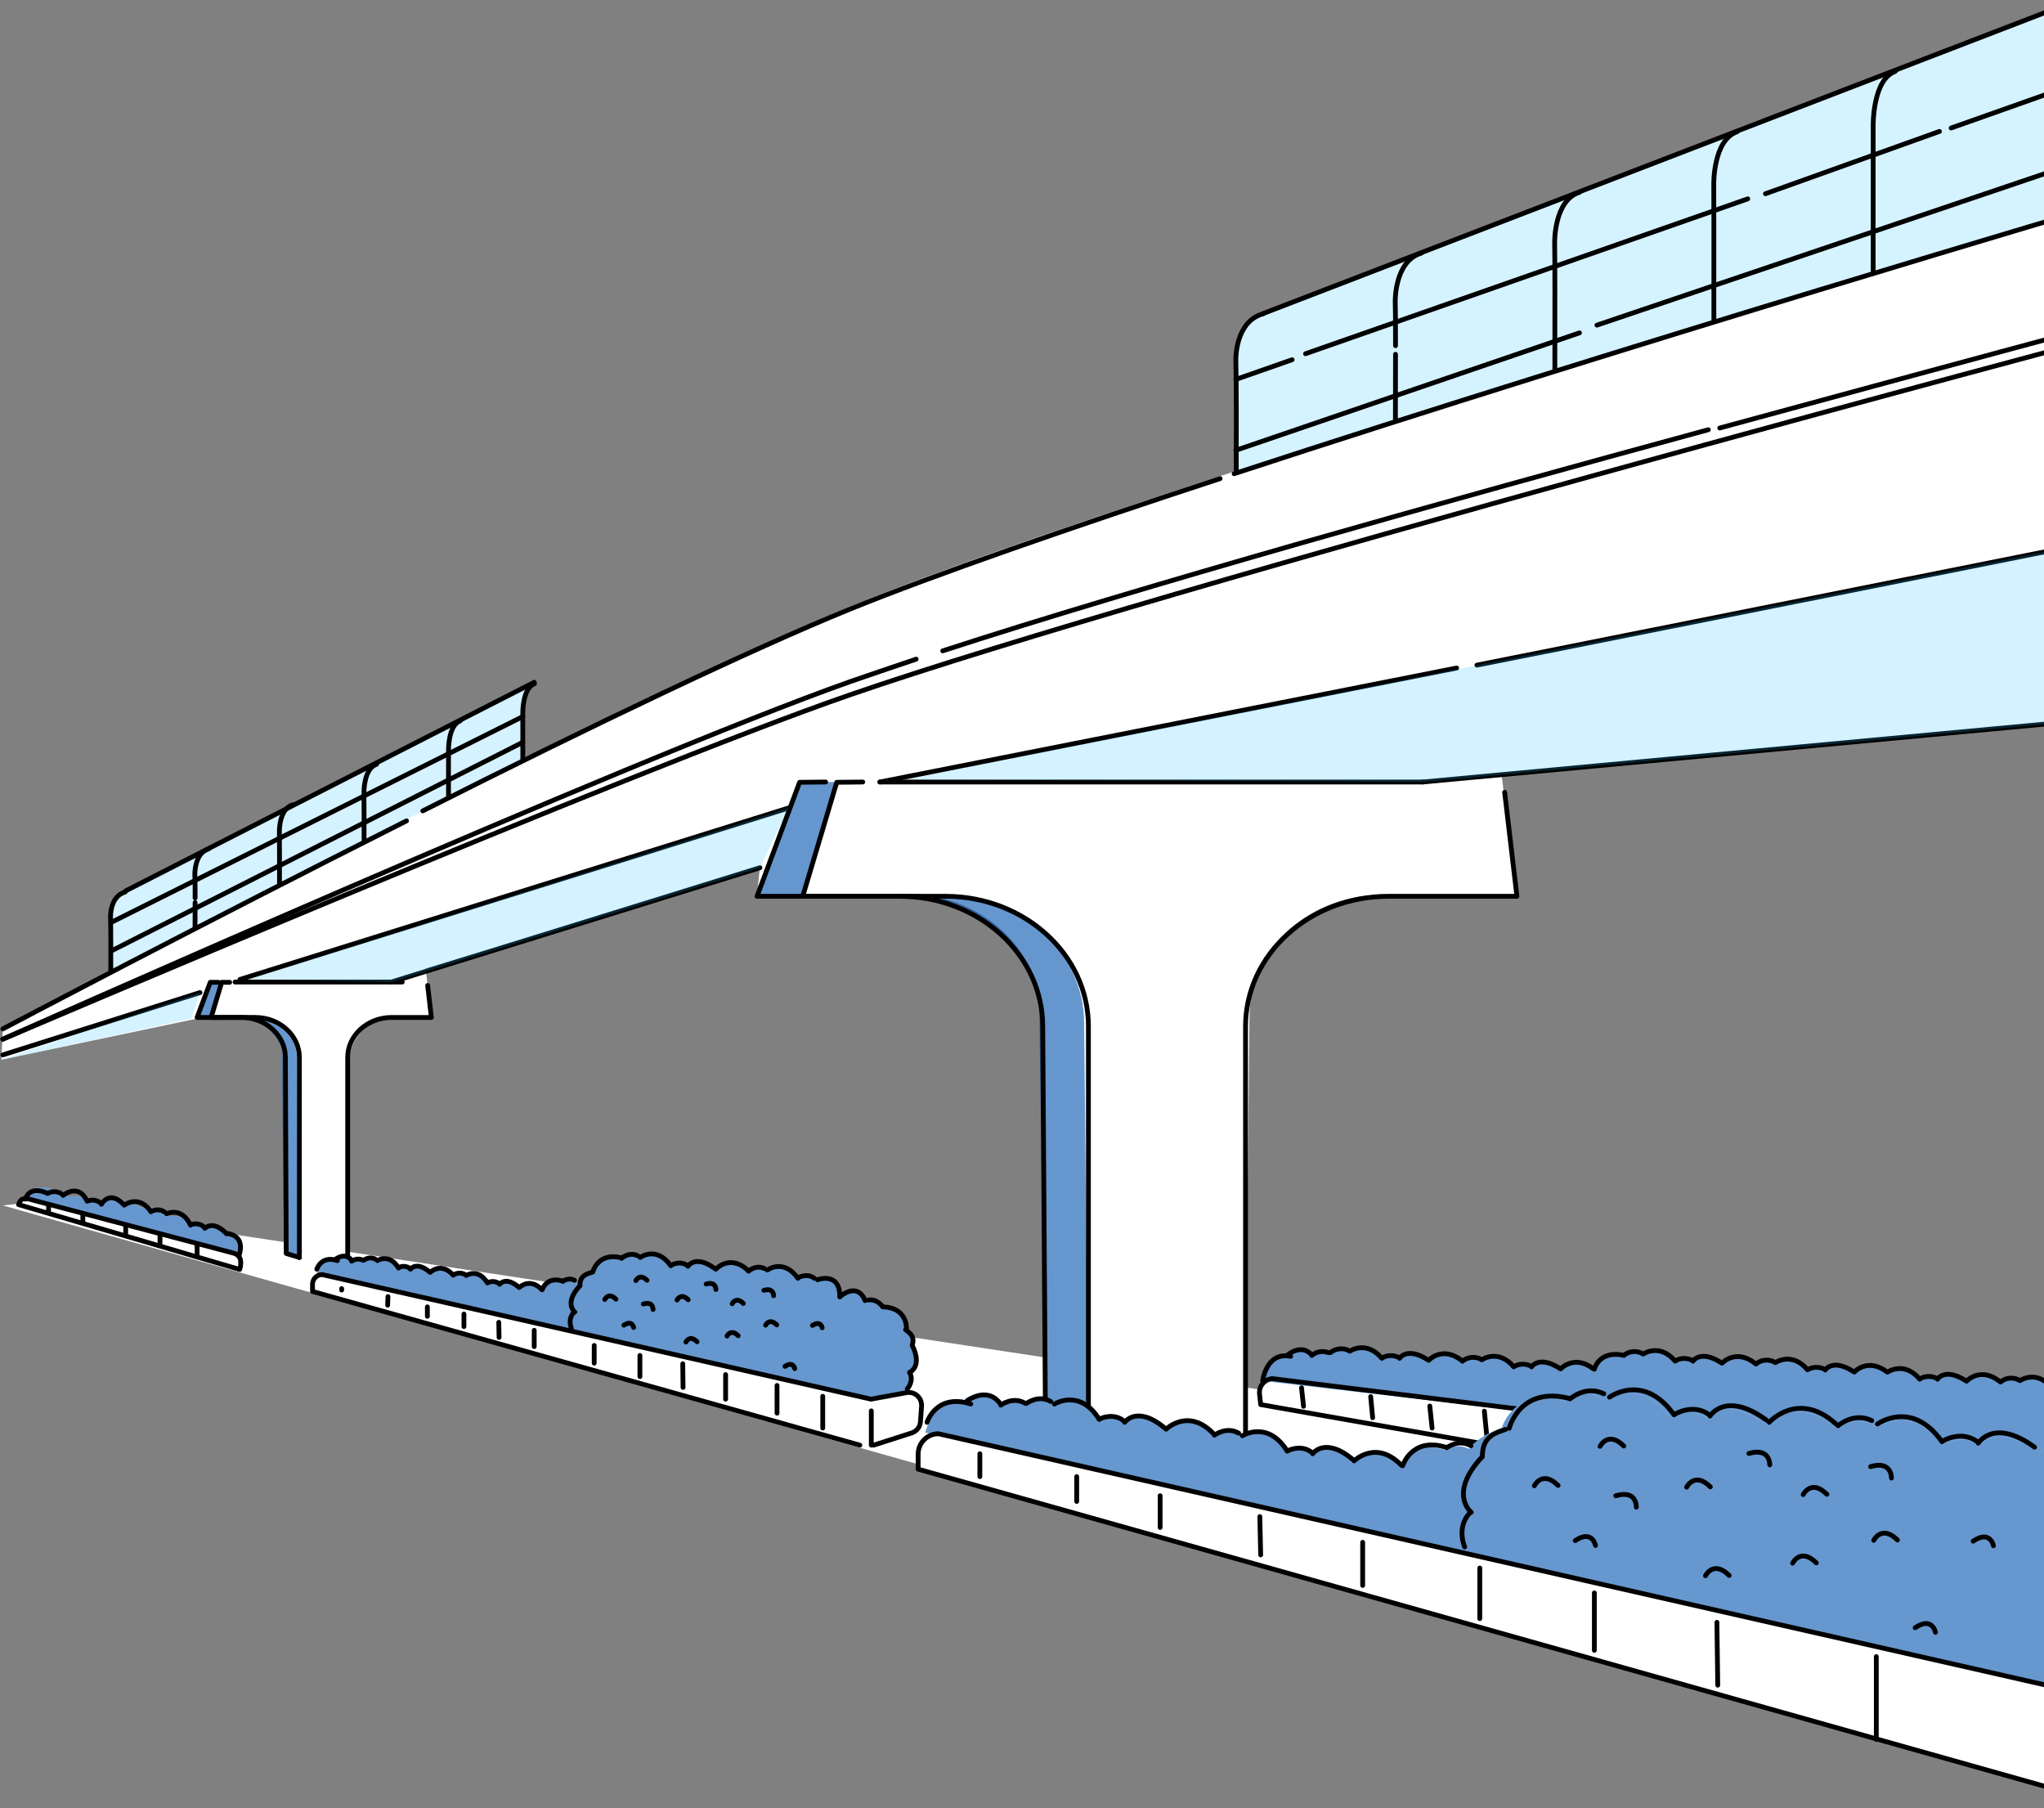 <?xml version="1.0" encoding="utf-8"?>
<!-- Generator: Adobe Illustrator 25.4.1, SVG Export Plug-In . SVG Version: 6.00 Build 0)  -->
<svg version="1.1" id="レイヤー_1" xmlns="http://www.w3.org/2000/svg" xmlns:xlink="http://www.w3.org/1999/xlink" x="0px"
	 y="0px" viewBox="0 0 715.5 632.8" style="enable-background:new 0 0 715.5 632.8;" xml:space="preserve">
<rect x="0" y="0" width="715.5" height="632.8" fill="#808080" stroke="none"/>
<style type="text/css">
	.st0{clip-path:url(#SVGID_00000026128699708362461520000001867104770069341842_);}
	.st1{fill:#FFFFFF;}
	.st2{opacity:0.2;fill:#2CC2FF;enable-background:new    ;}
	.st3{fill:none;stroke:#000000;stroke-width:1.68;stroke-linecap:round;stroke-linejoin:round;}
	.st4{opacity:0.2;}
	.st5{fill:#2CC2FF;}
	.st6{opacity:0.6;fill:#0051AE;enable-background:new    ;}
	.st7{opacity:0.6;}
	.st8{fill:#0051AE;}
</style>
<g id="レイヤー_2_00000009582697565867060730000016931031554566755738_">
	<g id="MV">
		<g>
			<defs>
				<rect id="SVGID_1_" x="-2.5" y="-76.7" width="718" height="743"/>
			</defs>
			<clipPath id="SVGID_00000060709436014874055410000007063928656404931490_">
				<use xlink:href="#SVGID_1_"  style="overflow:visible;"/>
			</clipPath>
			<g style="clip-path:url(#SVGID_00000060709436014874055410000007063928656404931490_);">
				<path class="st1" d="M183,298.2v-48.7c0,0-0.1-8.7,4.1-10.2l0.2-0.7L44.2,312.1c-5.7,1.6-5.5,9.3-5.5,9.3c0.2,9.5,0,28.4,0,28.4
					L183,298.2z"/>
				<path class="st2" d="M183,298.2v-48.7c0,0-0.1-8.7,4.1-10.2l0.4-0.8L44.2,312.1c-5.7,1.6-5.5,9.3-5.5,9.3c0.2,9.5,0,28.4,0,28.4
					L183,298.2z"/>
				<path class="st3" d="M38.7,355.8c0,0,0.2-26.2,0-35c0,0-0.2-7.1,5.1-8.6"/>
				<path class="st3" d="M68.3,314.3c0-4.4,0-6.5-0.1-8.2c0,0-0.2-7.5,4.8-9"/>
				<path class="st3" d="M68.2,344.6c0,0,0.1-17,0.1-28.7"/>
				<path class="st3" d="M97.8,333.3c0,0,0.1-37.8,0-42.2c0,0-0.2-7.9,4.6-9.4"/>
				<path class="st3" d="M127.4,323.1c0,0,0.1-43.6,0-45.8c0,0-0.1-8.3,4.4-9.8"/>
				<path class="st3" d="M157,311.8v-49.3c0,0-0.1-8.7,4.1-10.2"/>
				<path class="st3" d="M183,298.8v-49.3c0,0-0.1-8.7,4.1-10.2"/>
				<line class="st3" x1="187" y1="238.8" x2="44" y2="311.8"/>
				<line class="st3" x1="39" y1="322.8" x2="183" y2="250.8"/>
				<line class="st3" x1="39" y1="332.8" x2="183" y2="259.8"/>
				<path class="st1" d="M725.2,0.8L443,109.5c-10.7,3-10.4,17.5-10.4,17.5c0.4,17.9,0,64.9,0,64.9l286.2-76.5L725.2,0.8z"/>
				<g class="st4">
					<path class="st5" d="M725.2,0.8L443,109.5c-10.7,3-10.4,17.5-10.4,17.5c0.4,17.9,0,64.9,0,64.9l286.2-76.5L725.2,0.8z"/>
				</g>
				<path class="st3" d="M432.6,191.8c0,0,0.4-49.5,0-65.9c0,0-0.3-13.4,9.6-16.1"/>
				<path class="st3" d="M488.5,121c0-8.3,0-12.2-0.1-15.5c0,0-0.3-14.1,9.1-16.9"/>
				<path class="st3" d="M488.4,178.2c0,0,0.1-32,0.1-54.2"/>
				<path class="st3" d="M544.2,164.5c0,0,0.2-71.2,0-79.5c0,0-0.3-14.9,8.7-17.7"/>
				<path class="st3" d="M599.9,150.8c0,0,0.1-82.1,0-86.2c0,0-0.3-15.6,8.2-18.5"/>
				<path class="st3" d="M655.7,137.2v-93c0,0-0.3-16.3,7.7-19.2"/>
				<line class="st3" x1="725.2" y1="0.8" x2="442" y2="109.8"/>
				<line class="st3" x1="683" y1="44.8" x2="726.8" y2="29.3"/>
				<line class="st3" x1="618" y1="67.8" x2="678.9" y2="46"/>
				<line class="st3" x1="457" y1="123.8" x2="611.8" y2="69.6"/>
				<line class="st3" x1="432.6" y1="132.8" x2="452.3" y2="125.9"/>
				<line class="st3" x1="559" y1="113.8" x2="742" y2="51.9"/>
				<line class="st3" x1="432.6" y1="157.6" x2="552.9" y2="116.5"/>
				<path class="st1" d="M765.6,63.7c0,0-355.1,102.2-468.1,148.6C220.1,244,1,360.1,1,360.1l-0.5,10.8L69,356.5l15-0.2
					c8.1,0.1,14.7,6,14.9,13.4l1.2,68.9l21.6,1.4l0.6-68.7c0.1-9,8.5-16.2,18.4-15.8l10.3,0.4l-2-16.9l117-35.5l-1,10l51.4-0.7
					c26.1-0.3,47.6,18.7,47.9,42.4l1.5,119.9L9,421l-8,0.9l746,210.9L740.9,530L436,485.6l1.4-131c0.6-23.2,21.5-41.7,47-41.4
					l46.6,0.5l-5.4-42.6l229.5-21.4L765.6,63.7z"/>
				<path class="st6" d="M103.9,370l0.5,70.2l-5-1.4l-0.7-69.8c0-5.9-6.7-12.4-13.7-12.4l2.4-0.1C96.4,356.2,103.9,362.3,103.9,370z
					"/>
				<path class="st6" d="M379.5,358l1.5,148.5l-15-4.5l-2.2-147.4c0-19.3-20.2-40.4-41.4-40.4l7.3-0.2
					C356.9,313.2,379.5,333.1,379.5,358z"/>
				<polygon class="st6" points="281,313.7 265,313.7 280,273.7 293,273.7 				"/>
				<polygon class="st6" points="74,356.5 69,356.5 74,343.7 78,343.7 				"/>
				<path class="st3" d="M432,165.8c137.2-45,307-95,307-95"/>
				<path class="st3" d="M148,283.8c58.6-29.6,115.1-56.6,149.5-70.6c29.6-12,76.8-28.4,129.6-45.7"/>
				<path class="st3" d="M1,360.1c0,0,67.8-35.8,141.3-72.8"/>
				<path class="st3" d="M602,149.8c78.9-21.5,137-37.1,137-37.1"/>
				<path class="st3" d="M330,227.8c66.8-21.8,178.3-53,268-77.4"/>
				<path class="st3" d="M1,363.7c0,0,219.9-98,296.5-125.1c6.9-2.4,14.6-5,23.2-7.9"/>
				<path class="st3" d="M1,363.7c0,0,220.2-94.1,296.5-120.5c107.8-37.3,441.5-126,441.5-126"/>
				<line class="st3" x1="517" y1="232.8" x2="754" y2="185.5"/>
				<line class="st3" x1="308" y1="273.7" x2="509.9" y2="233.8"/>
				<line class="st3" x1="84" y1="342.8" x2="276" y2="282.8"/>
				<line class="st3" x1="70" y1="347.4" x2="1" y2="369.2"/>
				<line class="st3" x1="498" y1="273.7" x2="801" y2="245.5"/>
				<line class="st3" x1="308" y1="273.7" x2="498" y2="273.7"/>
				<path class="st3" d="M526.7,277.3l4.3,36.4h-45c-27.6,0-50,20.4-50,45.5v147.3h-55V359.2c0-25.1-22.4-45.5-50-45.5h-50
					l11.9-39.9l9.1-0.1"/>
				<path class="st3" d="M381,506.5l-15-4.5l-1-142.8c0-25.1-22.4-45.5-50-45.5h-50l14.9-39.9l9.1-0.1"/>
				<line class="st3" x1="82.3" y1="343.7" x2="140.8" y2="343.7"/>
				<path class="st3" d="M104.8,440.1v-70c0-7.7-6.9-14-15.4-14H73.9l3.7-12.3h2.8"/>
				<path class="st3" d="M149.7,344.9l1.3,11.2h-13.9c-8.5,0-15.4,6.3-15.4,14v70"/>
				<path class="st3" d="M104.8,440.1l-4.6-1.4l-0.3-68.6c0-7.7-6.9-14-15.4-14H69l4.6-12.3h2.8"/>
				<line class="st3" x1="326" y1="502" x2="749" y2="609.3"/>
				<line class="st3" x1="266" y1="303.7" x2="137" y2="343.7"/>
				<polygon class="st2" points="754,185.5 755.1,249.8 498,273.7 317,272.8 				"/>
				<polygon class="st2" points="266,303.7 137,343.7 87,342.8 276,282.8 				"/>
				<polygon class="st2" points="67,356.5 0,371 70,347.4 				"/>
				<path class="st1" d="M732.2,517.9l-286.9-35.4c-2.7,0.3-4.7,2.7-4.4,5.4l0.4,3.7l287.1,50.5L732.2,517.9z"/>
				<path class="st1" d="M734.7,486.4l-0.5-0.3c-7.2-4.5-9.7-0.4-9.7-0.4l-0.1-0.2c-1.8-1-4.1-1-5.9,0l-0.2,0.2
					c-5.5-6.5-11.2-2.5-11.2-2.5l-1-0.5c-2-0.7-4.2-0.4-5.8,1l-0.4-0.3c-6.8-5.2-11.5,0-11.5,0l-0.5-0.3c-7.2-4.5-9.7-0.4-9.7-0.4
					l-0.1-0.2c-1.8-1-4.1-1-5.9,0l-0.2,0.2c-5.5-6.5-11.2-2.5-11.2-2.5h-0.2c-6.8-5.2-11.5,0-11.5,0l-0.5-0.3
					c-7.2-4.5-9.7-0.4-9.7-0.4l-0.1-0.2c-1.8-1-4.1-1-5.9,0l-0.2,0.1c-5.5-6.5-11.2-2.5-11.2-2.5l-1-0.5c-2-0.7-4.2-0.4-5.8,1
					l-0.4-0.3c-6.8-5.2-11.5,0-11.5,0l-0.5-0.3c-7.2-4.5-9.7-0.4-9.7-0.4l-0.1-0.2c-1.8-1-4.1-1-5.9,0l-0.2,0.2
					c-5.5-6.5-11.2-2.5-11.2-2.5l-1-0.5c-2-0.7-4.2-0.4-5.8,1l-0.2-0.1c-8.6-1.7-10.1,4.9-10.1,4.9l-0.3-0.1c-6.8-5.2-11.5,0-11.5,0
					l-0.5-0.3c-7.2-4.5-9.7-0.4-9.7-0.4l-0.1-0.2c-1.8-1-4.1-1-5.9,0l-0.2,0.2c-5.5-6.5-11.2-2.5-11.2-2.5l-1-0.5
					c-2-0.7-4.2-0.3-5.8,1l-0.3-0.3c-6.8-5.2-11.5,0-11.5,0l-0.5-0.3c-7.2-4.5-9.7-0.4-9.7-0.4l-0.1-0.2c-1.8-1-4.1-1-5.9,0
					l-0.2,0.2c-5.5-6.5-11.2-2.5-11.2-2.5l-1-0.5c-2-0.7-4.2-0.3-5.8,1H465c-2-0.7-4.2-0.4-5.8,1l-0.3-0.5c-3.7-3.6-8.1,0.3-8.1,0.3
					l1,0.5c-8.6-1.7-9.8,8.6-9.8,8.6l280,32.6l24.1-29C739.5,481.2,734.7,486.4,734.7,486.4z"/>
				<line class="st3" x1="455.6" y1="485.7" x2="456.3" y2="492.2"/>
				<g class="st7">
					<path class="st8" d="M734.7,486.4l-0.5-0.3c-7.2-4.5-9.7-0.4-9.7-0.4l-0.1-0.2c-1.8-1-4.1-1-5.9,0l-0.2,0.2
						c-5.5-6.5-11.2-2.5-11.2-2.5l-1-0.5c-2-0.7-4.2-0.4-5.8,1l-0.4-0.3c-6.8-5.2-11.5,0-11.5,0l-0.5-0.3c-7.2-4.5-9.7-0.4-9.7-0.4
						l-0.1-0.2c-1.8-1-4.1-1-5.9,0l-0.2,0.2c-5.5-6.5-11.2-2.5-11.2-2.5h-0.2c-6.8-5.2-11.5,0-11.5,0l-0.5-0.3
						c-7.2-4.5-9.7-0.4-9.7-0.4l-0.1-0.2c-1.8-1-4.1-1-5.9,0l-0.2,0.1c-5.5-6.5-11.2-2.5-11.2-2.5l-1-0.5c-2-0.7-4.2-0.4-5.8,1
						l-0.4-0.3c-6.8-5.2-11.5,0-11.5,0l-0.5-0.3c-7.2-4.5-9.7-0.4-9.7-0.4l-0.1-0.2c-1.8-1-4.1-1-5.9,0l-0.2,0.2
						c-5.5-6.5-11.2-2.5-11.2-2.5l-1-0.5c-2-0.7-4.2-0.4-5.8,1l-0.2-0.1c-8.6-1.7-10.1,4.9-10.1,4.9l-0.3-0.1
						c-6.8-5.2-11.5,0-11.5,0l-0.5-0.3c-7.2-4.5-9.7-0.4-9.7-0.4l-0.1-0.2c-1.8-1-4.1-1-5.9,0l-0.2,0.2c-5.5-6.5-11.2-2.5-11.2-2.5
						l-1-0.5c-2-0.7-4.2-0.3-5.8,1l-0.3-0.3c-6.8-5.2-11.5,0-11.5,0l-0.5-0.3c-7.2-4.5-9.7-0.4-9.7-0.4l-0.1-0.2c-1.8-1-4.1-1-5.9,0
						l-0.2,0.2c-5.5-6.5-11.2-2.5-11.2-2.5l-1-0.5c-2-0.7-4.2-0.3-5.8,1H465c-2-0.7-4.2-0.4-5.8,1l-0.3-0.5
						c-3.7-3.6-8.1,0.3-8.1,0.3l1,0.5c-8.6-1.7-9.8,8.6-9.8,8.6l280,32.6l24.1-29C739.5,481.2,734.7,486.4,734.7,486.4z"/>
				</g>
				<path class="st3" d="M732.2,517.9l-286.9-35.4c-2.7,0.3-4.7,2.7-4.4,5.4l0.4,3.7l287.1,50.5"/>
				<line class="st3" x1="479.8" y1="488.8" x2="480.5" y2="496.2"/>
				<line class="st3" x1="500.5" y1="492.1" x2="501.3" y2="499.8"/>
				<line class="st3" x1="519.6" y1="493.9" x2="520.5" y2="503.2"/>
				<line class="st3" x1="537.8" y1="496.3" x2="538.9" y2="505.5"/>
				<line class="st3" x1="553.8" y1="498.9" x2="554.8" y2="508.5"/>
				<line class="st3" x1="571.3" y1="511.1" x2="570.4" y2="501.4"/>
				<line class="st3" x1="612.8" y1="508.8" x2="613.5" y2="516.2"/>
				<line class="st3" x1="633.5" y1="512.1" x2="634.3" y2="519.8"/>
				<line class="st3" x1="652.6" y1="513.9" x2="653.5" y2="523.2"/>
				<line class="st3" x1="670.8" y1="516.3" x2="671.9" y2="525.5"/>
				<line class="st3" x1="686.8" y1="518.8" x2="687.8" y2="528.5"/>
				<line class="st3" x1="704.3" y1="531.1" x2="703.4" y2="521.4"/>
				<path class="st3" d="M746.2,486.4c-6.8-5.2-11.5,0-11.5,0l-0.5-0.3c-7.2-4.5-9.7-0.4-9.7-0.4l-0.1-0.2c-1.8-1-4.1-1-5.9,0
					l-0.2,0.2c-5.5-6.5-11.2-2.5-11.2-2.5l-1-0.5c-2-0.7-4.2-0.4-5.8,1l-0.4-0.3c-6.8-5.2-11.5,0-11.5,0l-0.5-0.3
					c-7.2-4.5-9.7-0.4-9.7-0.4l-0.1-0.2c-1.8-1-4.1-1-5.9,0l-0.2,0.2c-5.5-6.5-11.2-2.5-11.2-2.5h-0.2c-6.8-5.2-11.5,0-11.5,0
					l-0.5-0.3c-7.2-4.5-9.7-0.4-9.7-0.4l-0.1-0.2c-1.8-1-4.1-1-5.9,0l-0.2,0.1c-5.5-6.5-11.2-2.5-11.2-2.5l-1-0.5
					c-2-0.7-4.2-0.4-5.8,1l-0.4-0.3c-6.8-5.2-11.5,0-11.5,0l-0.5-0.3c-7.2-4.5-9.7-0.4-9.7-0.4l-0.1-0.2c-1.8-1-4.1-1-5.9,0
					l-0.2,0.2c-5.5-6.5-11.2-2.5-11.2-2.5l-1-0.5c-2-0.7-4.2-0.4-5.8,1l-0.2-0.1c-8.6-1.7-10.1,4.9-10.1,4.9l-0.3-0.1
					c-6.8-5.2-11.5,0-11.5,0l-0.5-0.3c-7.2-4.5-9.7-0.4-9.7-0.4l-0.1-0.2c-1.8-1-4.1-1-5.9,0l-0.2,0.2c-5.5-6.5-11.2-2.5-11.2-2.5
					l-1-0.5c-2-0.7-4.2-0.3-5.8,1l-0.3-0.3c-6.8-5.2-11.5,0-11.5,0l-0.5-0.3c-7.2-4.5-9.7-0.4-9.7-0.4l-0.1-0.2c-1.8-1-4.1-1-5.9,0
					l-0.2,0.2c-5.5-6.5-11.2-2.5-11.2-2.5l-1-0.5c-2-0.7-4.2-0.3-5.8,1H465c-2-0.7-4.2-0.4-5.8,1l-0.3-0.5c-3.7-3.6-8.1,0.3-8.1,0.3
					l1,0.5c-8.6-1.7-9.8,8.6-9.8,8.6"/>
				<path class="st1" d="M733.9,593.8l-405.4-92c-3.9,0-7.1,3.2-7.1,7.1v5.3L725,627.8L733.9,593.8z"/>
				<path class="st1" d="M742.1,549.2l-0.7-0.5c-1.6-1.3-3.4-2.3-5.3-3.1l1.6-36.5c-13.6-11.6-23.8-0.7-23.8-0.7l-1-0.7
					c-14.7-10-20.1-1.5-20.1-1.5l-0.2-0.5c-5.8-4-12.2-0.4-12.2-0.4l-0.4,0.3c-10.9-14.4-23.1-6.1-23.1-6.1l-2-1.1
					c-6.4-3-12.1,1.7-12.1,1.7l-0.7-0.7c-13.6-11.6-23.8-0.7-23.8-0.7l-1-0.7c-14.7-10-20.1-1.5-20.1-1.5L597,496
					c-5.8-4-12.2-0.4-12.2-0.4l-0.4,0.3c-10.9-14.4-23.1-6-23.1-6l-2-1.2c-6.4-3-12.1,1.7-12.1,1.7l-0.4-0.2
					c-17.7-4.3-21.2,9.9-21.2,9.9l-1.3,0.3c-5,1.8-8.1,4.2-10,6.7h-0.1c-4.3-2.3-8.4,0.5-8.4,0.5l-0.2-0.2
					c-12.1-3.7-15.1,5.6-15.1,5.6l-0.5-0.2c-8.9-8.4-16.5-1.7-16.5-1.7l-0.7-0.5c-9.7-7.4-13.9-2-13.9-2l-0.1-0.3
					c-3.9-3-8.5-0.9-8.5-0.9l-0.3,0.2c-6.9-10.2-15.7-5.2-15.7-5.2l-1.3-0.9c-4.3-2.3-8.4,0.5-8.4,0.5l-0.5-0.5
					c-8.9-8.4-16.5-1.7-16.5-1.7l-0.7-0.5c-9.7-7.4-13.8-2-13.8-2l-0.1-0.3c-3.9-3-8.5-0.9-8.5-0.9l-0.3,0.2
					c-6.9-10.2-15.7-5.2-15.7-5.2l-1.4-0.9c-4.3-2.3-8.4,0.5-8.4,0.5l-0.6-0.1c-4.3-2.3-8.4,0.5-8.4,0.5l-0.3-0.7
					c-4.8-5.6-11.6-0.8-11.6-0.8l1.4,0.8c-12.1-3.7-15.3,11-15.3,11l181.4,39.9c0,0.1,0,0.2,0,0.2l228.6,51.9l0.9-19.6l23.8-23.4
					C749.7,542.4,742.1,549.2,742.1,549.2z M505.4,542L505.4,542l-0.4-0.1L505.4,542z"/>
				<line class="st3" x1="343" y1="508.8" x2="343" y2="516.8"/>
				<g class="st7">
					<path class="st8" d="M742.1,549.2l-0.7-0.5c-1.6-1.3-3.4-2.3-5.3-3.1l1.6-36.5c-13.6-11.6-23.8-0.7-23.8-0.7l-1-0.7
						c-14.7-10-20.1-1.5-20.1-1.5l-0.2-0.5c-5.8-4-12.2-0.4-12.2-0.4l-0.4,0.3c-10.9-14.4-23.1-6.1-23.1-6.1l-2-1.1
						c-6.4-3-12.1,1.7-12.1,1.7l-0.7-0.7c-13.6-11.6-23.8-0.7-23.8-0.7l-1-0.7c-14.7-10-20.1-1.5-20.1-1.5L597,496
						c-5.8-4-12.2-0.4-12.2-0.4l-0.4,0.3c-10.9-14.4-23.1-6-23.1-6l-2-1.2c-6.4-3-12.1,1.7-12.1,1.7l-0.4-0.2
						c-17.7-4.3-21.2,9.9-21.2,9.9l-1.3,0.3c-5,1.8-8.1,4.2-10,6.7h-0.1c-4.3-2.3-8.4,0.5-8.4,0.5l-0.2-0.2
						c-12.1-3.7-15.1,5.6-15.1,5.6l-0.5-0.2c-8.9-8.4-16.5-1.7-16.5-1.7l-0.7-0.5c-9.7-7.4-13.9-2-13.9-2l-0.1-0.3
						c-3.9-3-8.5-0.9-8.5-0.9l-0.3,0.2c-6.9-10.2-15.7-5.2-15.7-5.2l-1.3-0.9c-4.3-2.3-8.4,0.5-8.4,0.5l-0.5-0.5
						c-8.9-8.4-16.5-1.7-16.5-1.7l-0.7-0.5c-9.7-7.4-13.8-2-13.8-2l-0.1-0.3c-3.9-3-8.5-0.9-8.5-0.9l-0.3,0.2
						c-6.9-10.2-15.7-5.2-15.7-5.2l-1.4-0.9c-4.3-2.3-8.4,0.5-8.4,0.5l-0.6-0.1c-4.3-2.3-8.4,0.5-8.4,0.5l-0.3-0.7
						c-4.8-5.6-11.6-0.8-11.6-0.8l1.4,0.8c-12.1-3.7-15.3,11-15.3,11l181.4,39.9c0,0.1,0,0.2,0,0.2l228.6,51.9l0.9-19.6l23.8-23.4
						C749.7,542.4,742.1,549.2,742.1,549.2z M505.4,542L505.4,542l-0.4-0.1L505.4,542z"/>
				</g>
				<path class="st3" d="M733.9,593.8l-405.4-92c-3.9,0-7.1,3.2-7.1,7.1v5.3L725,627.8"/>
				<line class="st3" x1="376.9" y1="516.8" x2="376.9" y2="525.5"/>
				<line class="st3" x1="406.1" y1="523.5" x2="406.1" y2="534.6"/>
				<line class="st3" x1="441" y1="530.8" x2="441.3" y2="544.2"/>
				<line class="st3" x1="477" y1="539.8" x2="477" y2="554.9"/>
				<line class="st3" x1="518" y1="548.8" x2="518" y2="566.5"/>
				<line class="st3" x1="558.1" y1="557.5" x2="558.1" y2="577.6"/>
				<line class="st3" x1="601" y1="567.8" x2="601.3" y2="589.8"/>
				<line class="st3" x1="656.8" y1="608.8" x2="656.8" y2="579.8"/>
				<path class="st3" d="M598.7,520.4c-5.5-5.5-8.3,0.1-8.3,0.1"/>
				<path class="st3" d="M639.5,523c-5.5-5.5-8.3,0.1-8.3,0.1"/>
				<path class="st3" d="M664.2,539c-5.5-5.5-8.3,0.1-8.3,0.1"/>
				<path class="st3" d="M605.3,551.4c-5.5-5.5-8.3,0.1-8.3,0.1"/>
				<path class="st3" d="M635.8,547c-5.5-5.5-8.3,0.1-8.3,0.1"/>
				<path class="st3" d="M568.4,506.1c-5.5-5.5-8.3,0.1-8.3,0.1"/>
				<path class="st3" d="M565.6,523.5c7.5-2.2,7.2,4,7.2,4"/>
				<path class="st3" d="M612.2,508.7c7.5-2.2,7.3,4,7.3,4"/>
				<path class="st3" d="M654.8,513.3c7.5-2.2,7.3,4,7.3,4"/>
				<path class="st3" d="M545.4,519.9c-5.5-5.5-8.3,0.1-8.3,0.1"/>
				<path class="st3" d="M598.4,495.2c-5.7-4.2-12-0.3-12-0.3"/>
				<path class="st3" d="M563.4,489c0,0,12-8.8,22.6,6.2"/>
				<path class="st3" d="M518.9,509.8c0-6,3-8,8.1-9.5"/>
				<path class="st3" d="M561.4,487.8c-6.3-3.1-11.8,1.8-11.8,1.8"/>
				<path class="st3" d="M528.3,499.9c0,0,3.6-14.8,20.9-10.5"/>
				<path class="st3" d="M619.3,497.8c0,0,10.2-11.4,23.4,0.6"/>
				<path class="st3" d="M598.6,495.6c0,0,5.4-9,19.7,1.4"/>
				<path class="st3" d="M514.5,529.5c-4.8,5.1-1.8,11.9-1.8,11.9"/>
				<path class="st3" d="M515,529.3c0,0-8.2-6.5,3.8-19.4"/>
				<path class="st3" d="M692.2,504.6c-5.7-4.2-12-0.3-12-0.3"/>
				<path class="st3" d="M657.2,498.4c0,0,12-8.8,22.6,6.2"/>
				<path class="st3" d="M655.2,497.2c-6.3-3.1-11.8,1.8-11.8,1.8"/>
				<path class="st3" d="M692.5,505.1c0,0,5.4-9,19.7,1.4"/>
				<path class="st3" d="M514.9,506c-4.3-2.5-8.5,0.7-8.5,0.7"/>
				<path class="st3" d="M491,513c0,0,3.2-10.3,15.3-6.4"/>
				<path class="st3" d="M393.5,497.4c-3.8-3.2-8.5-0.8-8.5-0.8"/>
				<path class="st3" d="M369.1,491.4c0,0,8.9-5.6,15.7,5.4"/>
				<path class="st3" d="M367.8,490.5c-4.3-2.5-8.5,0.7-8.5,0.7"/>
				<path class="st3" d="M358.8,491.1c-4.3-2.5-8.5,0.7-8.5,0.7"/>
				<path class="st3" d="M350,491.1c-4.7-6.1-11.6-0.7-11.6-0.7"/>
				<path class="st3" d="M324.5,497.8c0,0,3.2-10.3,15.3-6.4"/>
				<path class="st3" d="M408.2,500.2c0,0,7.7-7.6,16.5,1.5"/>
				<path class="st3" d="M393.7,497.8c0,0,4.2-6.1,13.9,1.9"/>
				<path class="st3" d="M459.4,508.5c-3.8-3.2-8.5-0.8-8.5-0.8"/>
				<path class="st3" d="M434.9,502.5c0,0,8.9-5.6,15.7,5.4"/>
				<path class="st3" d="M433.6,501.6c-4.3-2.5-8.5,0.7-8.5,0.7"/>
				<path class="st3" d="M474,511.3c0,0,7.7-7.6,16.5,1.5"/>
				<path class="st3" d="M459.5,508.8c0,0,4.2-6.1,13.9,1.9"/>
				<path class="st3" d="M677.5,571.3c0,0-1.1-5.7-7.1-1.6"/>
				<path class="st3" d="M697.8,541c0,0-1.1-5.7-7.1-1.6"/>
				<path class="st3" d="M558.5,540.9c0,0-1.1-5.7-7.1-1.7"/>
				<path class="st1" d="M319.3,471L319.3,471c0.9-2.8-0.2-4.1-2.3-5.6l0.3-0.5c0,0,0.4-7.2-8-7.6l-0.2,0c0,0-1.9-3-5.1-2.4
					l-1.1,0.3c0,0-2-6.7-8.8-1.4c0-9-7.8-6-7.8-6l-1.1-0.4c-2.7-2-5.7-0.2-5.7-0.2l-0.2,0.2c-5-7.1-10.7-2.9-10.7-2.9l-0.9-0.6
					c-3-1.5-5.6,0.9-5.6,0.9l-0.3-0.3c-6.3-5.7-11.1-0.3-11.1-0.3l-0.5-0.3c-6.8-4.9-9.3-0.7-9.3-0.7l-0.1-0.2
					c-2.7-2-5.7-0.2-5.7-0.2l-0.2,0.2c-5-7.1-10.7-2.9-10.7-2.9l-0.9-0.6c-3-1.5-5.6,0.9-5.6,0.9l-0.2-0.1c-8.2-2.1-9.9,5-9.9,5
					l-0.6,0.2c-2,0.6-3.2,1.3-3.7,3.1c-0.6,0.1-1.2,0.3-1.8,0.5l-0.6-0.4c-1.3-0.6-2.8-0.5-4,0.2l-0.1-0.1c-5.7-1.8-7.2,2.7-7.2,2.7
					l-0.2-0.1c-4.2-4-7.8-0.8-7.8-0.8l-0.3-0.2c-4.6-3.5-6.6-0.9-6.6-0.9l-0.1-0.2c-1.2-0.8-2.7-1-4-0.4l-0.1,0.1
					c-3.3-4.8-7.4-2.5-7.4-2.5l-0.6-0.4c-1.3-0.6-2.8-0.5-4,0.2l-0.2-0.2c-4.2-4-7.8-0.8-7.8-0.8l-0.3-0.2c-4.6-3.5-6.6-0.9-6.6-0.9
					l-0.1-0.2c-1.2-0.8-2.7-1-4-0.4l-0.1,0.1c-3.3-4.8-7.4-2.5-7.4-2.5l-0.6-0.4c-1.3-0.6-2.8-0.5-4,0.2h-0.3
					c-1.3-0.6-2.8-0.5-4,0.2l-0.2-0.3c-2.3-2.7-5.5-0.4-5.5-0.4l0.6,0.4c-5.7-1.8-7.2,5.2-7.2,5.2l97.6,21.4l100.6,30l8.9-11.5
					c0,0,2.3-2.6,0.9-5.6l-0.2-0.1C318.4,480.3,323,478.6,319.3,471z"/>
				<g class="st7">
					<path class="st8" d="M319.3,471L319.3,471c0.9-2.8-0.2-4.1-2.3-5.6l0.3-0.5c0,0,0.4-7.2-8-7.6l-0.2,0c0,0-1.9-3-5.1-2.4
						l-1.1,0.3c0,0-2-6.7-8.8-1.4c0-9-7.8-6-7.8-6l-1.1-0.4c-2.7-2-5.7-0.2-5.7-0.2l-0.2,0.2c-5-7.1-10.7-2.9-10.7-2.9l-0.9-0.6
						c-3-1.5-5.6,0.9-5.6,0.9l-0.3-0.3c-6.3-5.7-11.1-0.3-11.1-0.3l-0.5-0.3c-6.8-4.9-9.3-0.7-9.3-0.7l-0.1-0.2
						c-2.7-2-5.7-0.2-5.7-0.2l-0.2,0.2c-5-7.1-10.7-2.9-10.7-2.9l-0.9-0.6c-3-1.5-5.6,0.9-5.6,0.9l-0.2-0.1c-8.2-2.1-9.9,5-9.9,5
						l-0.6,0.2c-2,0.6-3.2,1.3-3.7,3.1c-0.6,0.1-1.2,0.3-1.8,0.5l-0.6-0.4c-1.3-0.6-2.8-0.5-4,0.2l-0.1-0.1
						c-5.7-1.8-7.2,2.7-7.2,2.7l-0.2-0.1c-4.2-4-7.8-0.8-7.8-0.8l-0.3-0.2c-4.6-3.5-6.6-0.9-6.6-0.9l-0.1-0.2c-1.2-0.8-2.7-1-4-0.4
						l-0.1,0.1c-3.3-4.8-7.4-2.5-7.4-2.5l-0.6-0.4c-1.3-0.6-2.8-0.5-4,0.2l-0.2-0.2c-4.2-4-7.8-0.8-7.8-0.8l-0.3-0.2
						c-4.6-3.5-6.6-0.9-6.6-0.9l-0.1-0.2c-1.2-0.8-2.7-1-4-0.4l-0.1,0.1c-3.3-4.8-7.4-2.5-7.4-2.5l-0.6-0.4c-1.3-0.6-2.8-0.5-4,0.2
						h-0.3c-1.3-0.6-2.8-0.5-4,0.2l-0.2-0.3c-2.3-2.7-5.5-0.4-5.5-0.4l0.6,0.4c-5.7-1.8-7.2,5.2-7.2,5.2l97.6,21.4l100.6,30
						l8.9-11.5c0,0,2.3-2.6,0.9-5.6l-0.2-0.1C318.4,480.3,323,478.6,319.3,471z"/>
				</g>
				<path class="st1" d="M301,505.8L109.4,452v-2.5c0-1.9,1.5-3.4,3.4-3.4l192.1,43.6l12.5-2.3c2.4-0.4,4.7,1.2,5.1,3.6
					c0.1,0.4,0.1,0.8,0.1,1.1l-0.4,5.5c-0.1,1.8-1.3,3.3-3,3.9l-13.4,4.3"/>
				<path class="st1" d="M304.9,489.7l-192.1-43.6c-1.9,0-3.4,1.5-3.4,3.4v2.5l191.2,53.8L304.9,489.7z"/>
				<line class="st3" x1="119.6" y1="451" x2="119.6" y2="451.5"/>
				<path class="st3" d="M301,505.8L109.4,452v-2.5c0-1.9,1.5-3.4,3.4-3.4l192.1,43.6l12.5-2.3c2.4-0.4,4.7,1.2,5.1,3.6
					c0.1,0.4,0.1,0.8,0.1,1.1l-0.4,5.5c-0.1,1.8-1.3,3.3-3,3.9l-13.4,4.3"/>
				<line class="st3" x1="135.8" y1="453.8" x2="135.7" y2="456.8"/>
				<line class="st3" x1="149.6" y1="457.4" x2="149.6" y2="460.7"/>
				<line class="st3" x1="162.4" y1="459.9" x2="162.4" y2="464.3"/>
				<line class="st3" x1="174.6" y1="462.8" x2="174.7" y2="468.1"/>
				<line class="st3" x1="187" y1="465.6" x2="187" y2="471.3"/>
				<line class="st3" x1="208" y1="470.9" x2="208" y2="477.1"/>
				<line class="st3" x1="224" y1="474.4" x2="224" y2="481.8"/>
				<line class="st3" x1="239" y1="477.3" x2="239.1" y2="485.6"/>
				<line class="st3" x1="254" y1="481.1" x2="254" y2="489.7"/>
				<line class="st3" x1="272" y1="494.6" x2="272" y2="484.9"/>
				<line class="st3" x1="288" y1="488.7" x2="288" y2="499.8"/>
				<path class="st3" d="M240.9,454.9c-2.6-2.6-3.9,0.1-3.9,0.1"/>
				<path class="st3" d="M260.2,456.2c-2.6-2.6-3.9,0.1-3.9,0.1"/>
				<path class="st3" d="M271.9,463.7c-2.6-2.6-3.9,0.1-3.9,0.1"/>
				<path class="st3" d="M244,469.6c-2.6-2.6-3.9,0.1-3.9,0.1"/>
				<path class="st3" d="M258.4,467.5c-2.6-2.6-3.9,0.1-3.9,0.1"/>
				<path class="st3" d="M226.5,448.1c-2.6-2.6-3.9,0.1-3.9,0.1"/>
				<path class="st3" d="M225.2,456.4c3.5-1.1,3.4,1.9,3.4,1.9"/>
				<path class="st3" d="M247.2,449.4c3.5-1,3.4,1.9,3.4,1.9"/>
				<path class="st3" d="M267.4,451.6c3.5-1,3.4,1.9,3.4,1.9"/>
				<path class="st3" d="M215.6,454.7c-2.6-2.6-3.9,0.1-3.9,0.1"/>
				<path class="st3" d="M240.7,443c-2.7-2-5.7-0.2-5.7-0.2"/>
				<path class="st3" d="M224.1,440.1c0,0,5.7-4.2,10.7,2.9"/>
				<path class="st3" d="M203,449.9c0-2.8,1.4-3.8,3.9-4.5"/>
				<path class="st3" d="M223.2,439.5c-3-1.5-5.6,0.9-5.6,0.9"/>
				<path class="st3" d="M207.5,445.2c0,0,1.7-7,9.9-5"/>
				<path class="st3" d="M250.6,444.2c0,0,4.8-5.4,11.1,0.3"/>
				<path class="st3" d="M240.8,443.2c0,0,2.6-4.2,9.3,0.7"/>
				<path class="st3" d="M200.9,459.3c-2.3,2.4-0.9,5.6-0.9,5.6"/>
				<path class="st3" d="M201.2,459.2c0,0-3.9-3.1,1.8-9.2"/>
				<path class="st3" d="M285.1,447.4c-2.7-2-5.7-0.2-5.7-0.2"/>
				<path class="st3" d="M268.6,444.5c0,0,5.7-4.2,10.7,2.9"/>
				<path class="st3" d="M267.6,444c-3-1.5-5.6,0.9-5.6,0.9"/>
				<path class="st3" d="M286.2,447.9c0,0,7.8-3,7.8,6"/>
				<path class="st3" d="M302.8,455.2c0,0-2-6.7-8.8-1.4"/>
				<path class="st3" d="M319.3,470.9c0.9-2.7-0.2-4-2.3-5.5"/>
				<path class="st3" d="M303.9,455c3.3-0.5,5.1,2.4,5.1,2.4"/>
				<path class="st3" d="M317.3,465c0,0,0.4-7.2-8-7.6"/>
				<path class="st3" d="M318.5,480.5c1.5,3-0.9,5.6-0.9,5.6"/>
				<path class="st3" d="M318.4,480.3c0,0,4.6-1.8,1-9.3"/>
				<path class="st3" d="M201.1,448.1c-1.3-0.7-2.8-0.5-4,0.3"/>
				<path class="st3" d="M189.8,451.4c0,0,1.5-4.9,7.2-3"/>
				<path class="st3" d="M143.6,444c-1.2-0.9-2.7-1-4-0.4"/>
				<path class="st3" d="M132.1,441.2c0,0,4.2-2.7,7.4,2.6"/>
				<path class="st3" d="M131.4,440.7c-1.3-0.7-2.8-0.5-4,0.3"/>
				<path class="st3" d="M127.1,441.1c-1.3-0.7-2.8-0.5-4,0.3"/>
				<path class="st3" d="M123,441c-2.2-2.9-5.5-0.3-5.5-0.3"/>
				<path class="st3" d="M110.9,444.2c0,0,1.5-4.9,7.2-3"/>
				<path class="st3" d="M150.6,445.3c0,0,3.6-3.6,7.8,0.7"/>
				<path class="st3" d="M143.7,444.2c0,0,2-2.9,6.6,0.9"/>
				<path class="st3" d="M174.8,449.3c-1.2-0.9-2.7-1-4-0.4"/>
				<path class="st3" d="M163.2,446.4c0,0,4.2-2.7,7.4,2.6"/>
				<path class="st3" d="M162.6,446c-1.3-0.7-2.8-0.5-4,0.3"/>
				<path class="st3" d="M181.8,450.6c0,0,3.6-3.6,7.8,0.7"/>
				<path class="st3" d="M174.9,449.5c0,0,2-2.9,6.6,0.9"/>
				<path class="st3" d="M278.2,479c0,0-0.5-2.7-3.4-0.8"/>
				<path class="st3" d="M287.8,464.7c0,0-0.5-2.7-3.4-0.8"/>
				<path class="st3" d="M221.8,464.6c0,0-0.5-2.7-3.4-0.8"/>
				<line class="st3" x1="305" y1="493.8" x2="305" y2="505.8"/>
				<path class="st1" d="M84,444.1c0.8-4.6,0.3-4.7-2.3-5.4L11.4,420c-2.6-0.8-3.4-0.7-4.4,1.3L84,444.1z"/>
				<path class="st1" d="M12.6,415.7l0.1,0c6.3-0.9,8.9,3.1,8.9,3.1H22c6.5-0.3,7.6,0.4,7.6,0.4l0.1-0.1c1.7,0,3.3,0.5,4.6,1.6
					l0.1,0.1c5.7-1.9,9.2-0.2,9.2-0.2h0.9c1.6,0.1,3.1,0.8,4.3,2l0.3-0.1c6.3-0.9,8.9,3.1,8.9,3.1h0.5c6.5-0.4,7.6,2.4,7.6,2.4
					l0.1-0.1c1.7,0,3.3,0.5,4.6,1.6l0.1,0.1c3.2-1.2,6.7-0.5,9.2,1.8h0.9c2.7,0.2,3.2,3.5,3.2,3.5s-0.3-2.1,0.3,4.9L9.2,418.9
					C9.2,418.9,11.4,416,12.6,415.7z"/>
				<path class="st6" d="M12.6,415.7l0.1,0c6.3-0.9,8.9,3.1,8.9,3.1H22c6.5-0.3,7.6,0.4,7.6,0.4l0.1-0.1c1.7,0,3.3,0.5,4.6,1.6
					l0.1,0.1c5.7-1.9,9.2-0.2,9.2-0.2h0.9c1.6,0.1,3.1,0.8,4.3,2l0.3-0.1c6.3-0.9,8.9,3.1,8.9,3.1h0.5c6.5-0.4,7.6,2.4,7.6,2.4
					l0.1-0.1c1.7,0,3.3,0.5,4.6,1.6l0.1,0.1c3.2-1.2,6.7-0.5,9.2,1.8h0.9c2.7,0.2,3.2,3.5,3.2,3.5s-0.3-2.1,0.3,4.9L9.2,418.9
					C9.2,418.9,11.4,416,12.6,415.7z"/>
				<path class="st3" d="M35.5,421.3c-1.2-1.2-3.1-1.6-4.7-1"/>
				<path class="st3" d="M22.1,418.4c0,0,5.3-4.6,8.4,2"/>
				<path class="st3" d="M21.5,417.8c-1.4-0.9-3.3-1-4.8-0.1"/>
				<path class="st3" d="M8.9,419.7c0,0,1.1-5,7.6-2.1"/>
				<path class="st3" d="M83.6,439.6c0,0,2.9-6.9-4.1-7.9"/>
				<path class="st3" d="M43.5,421.8c0,0,4.8-3.8,9.1,1.9"/>
				<path class="st3" d="M35.5,421.5c0,0,2.7-5.1,7.6-0.1"/>
				<path class="st3" d="M71.6,429.6c-1.2-1.2-3.1-1.6-4.7-1"/>
				<path class="st3" d="M58.3,424.8c0,0,5.3-2.6,8.4,4"/>
				<path class="st3" d="M57.6,424.2c-1.4-1-3.3-1-4.8-0.1"/>
				<path class="st3" d="M71.7,429.9c0,0,2.8-3.1,7.6,1.9"/>
				<path class="st3" d="M83.9,444.3c0.8-2.6,0.5-4.9-2.1-5.7L11.4,420c-2.6-0.8-4.1-0.9-4.9,1.6L83.9,444.3z"/>
				<line class="st3" x1="29" y1="424.8" x2="29" y2="427.8"/>
				<line class="st3" x1="44" y1="428.8" x2="44" y2="431.8"/>
				<line class="st3" x1="56" y1="432.8" x2="56" y2="435.8"/>
				<line class="st3" x1="69" y1="435.8" x2="69" y2="439.8"/>
				<line class="st3" x1="17" y1="421.8" x2="17" y2="423.8"/>
			</g>
		</g>
	</g>
</g>
</svg>
